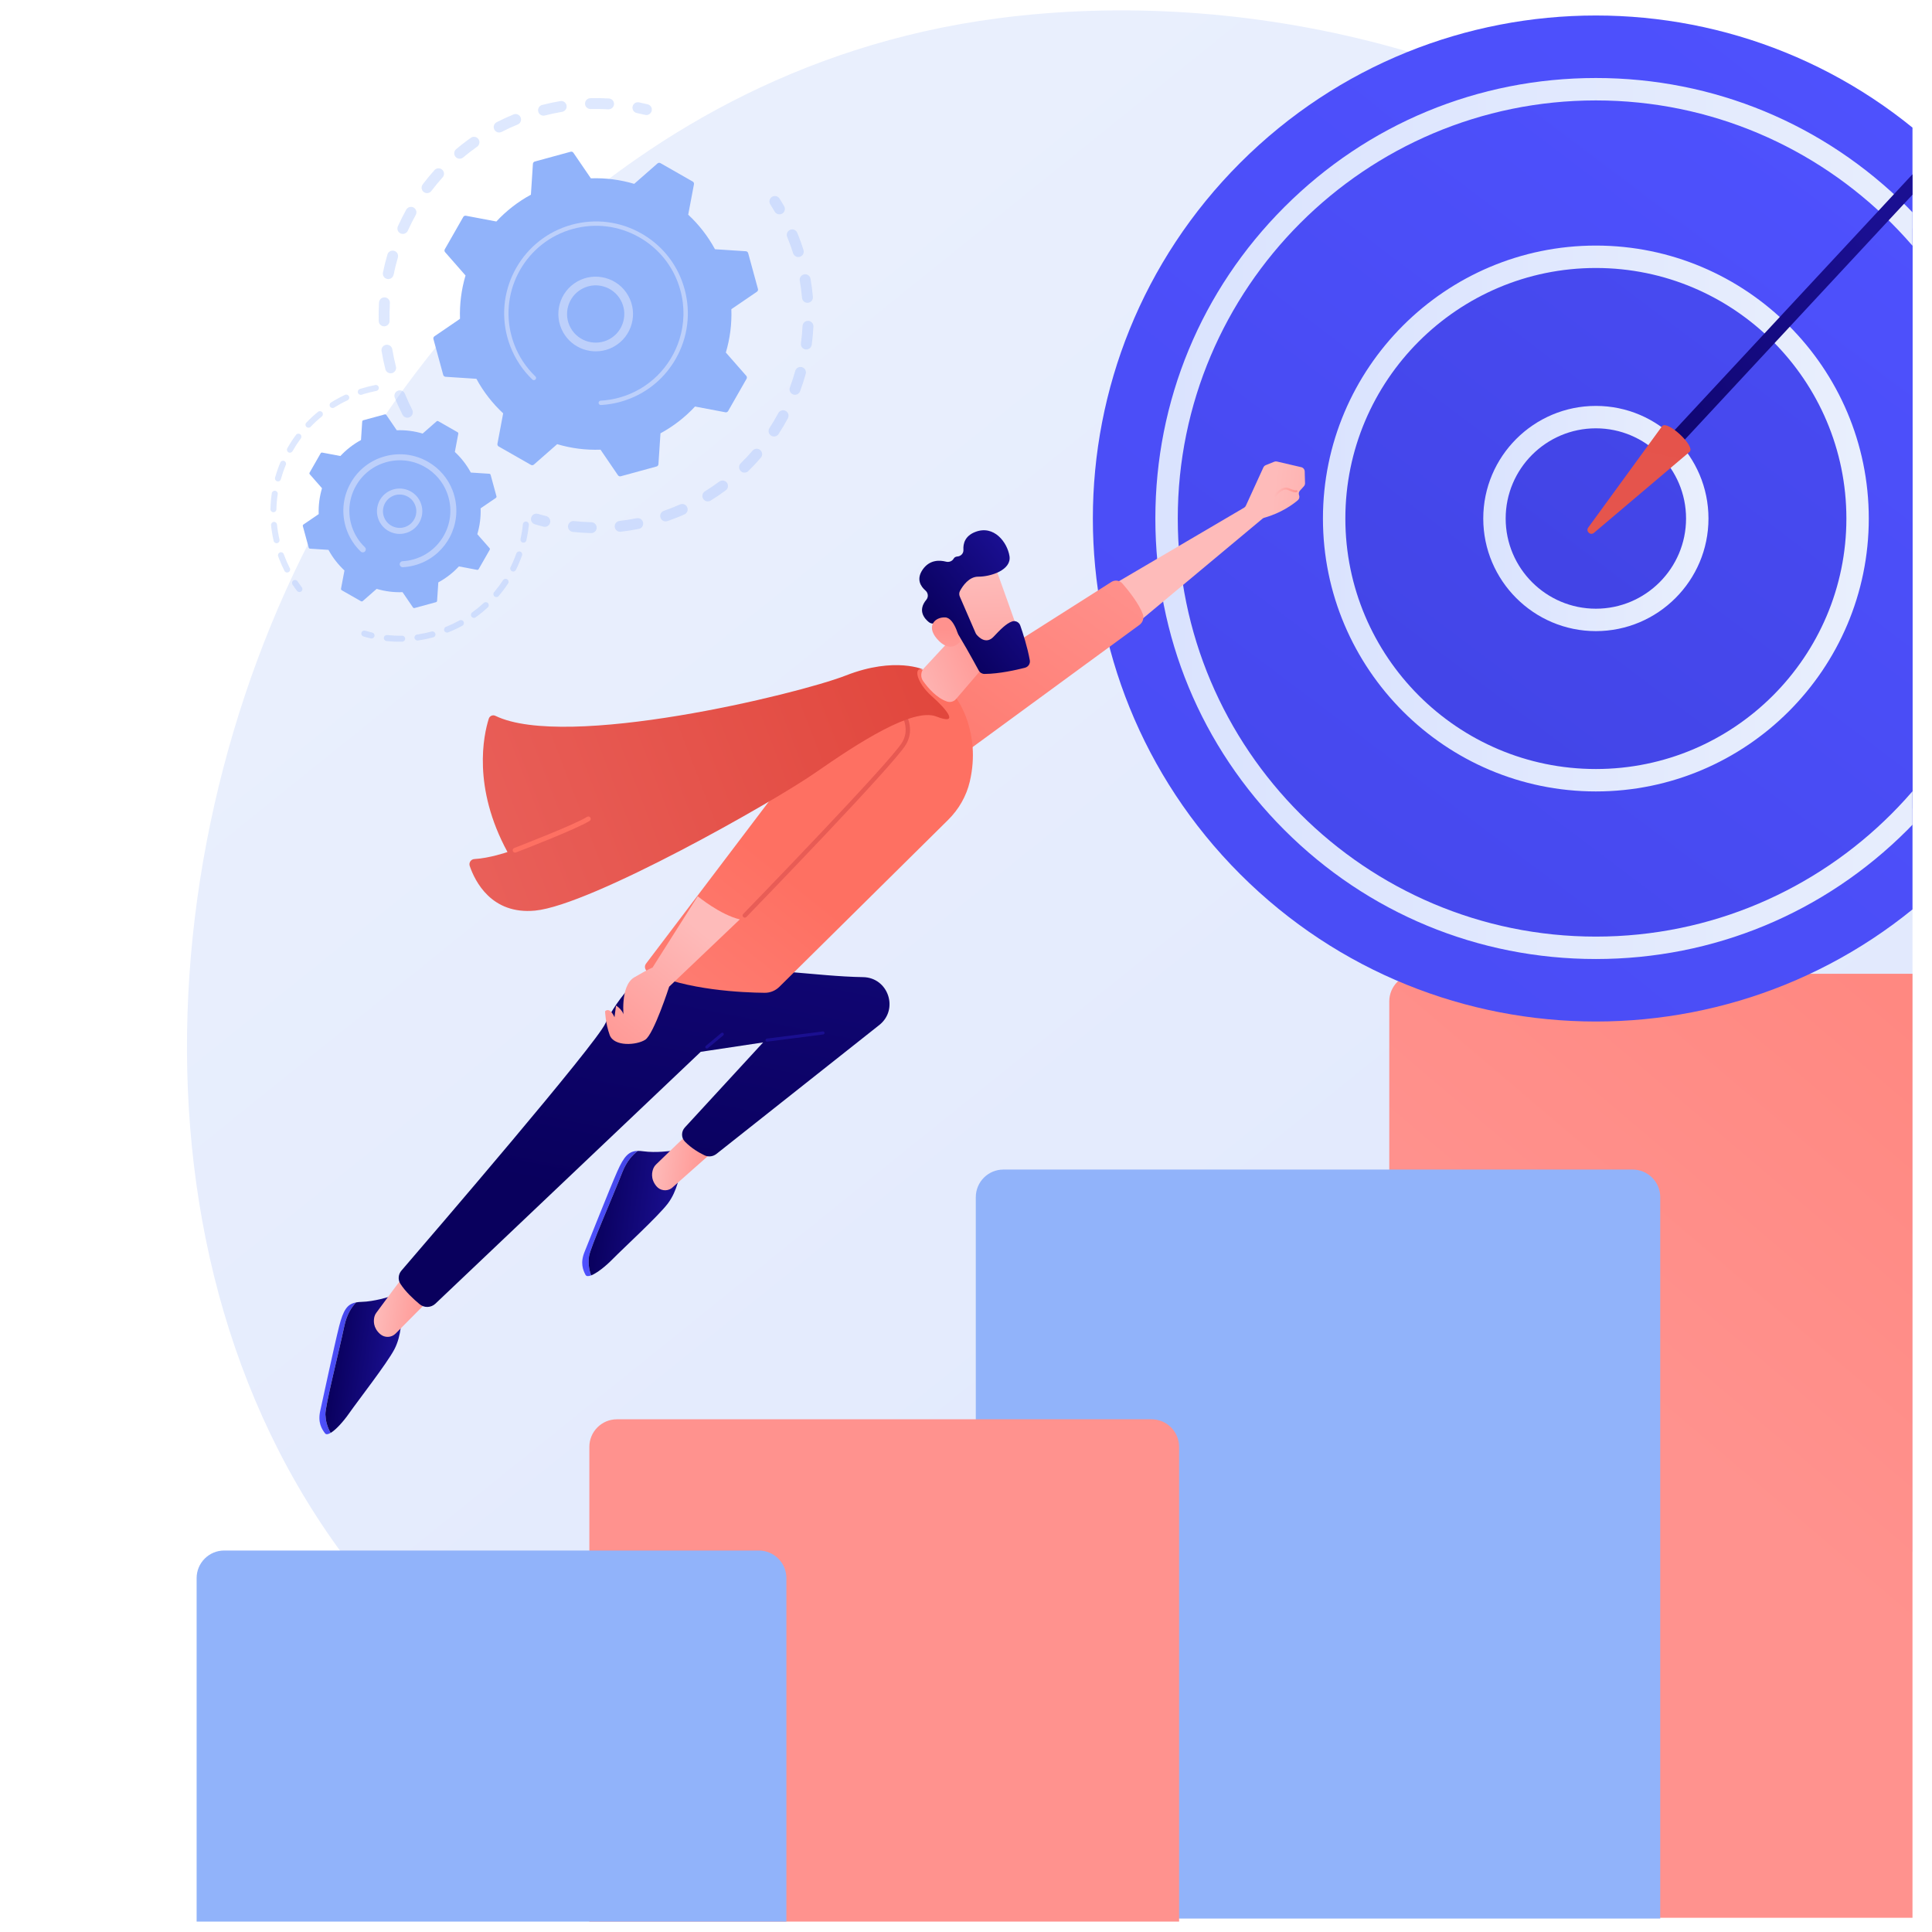 <svg width="93" height="93" viewBox="0 0 93 93" fill="none" xmlns="http://www.w3.org/2000/svg">
<g clip-path="url(#clip0_710_4210)">
<path d="M88.956 78.581C87.099 80.536 85.341 81.797 83.953 82.793C67.634 94.502 48.324 91.089 44.22 90.256C38.16 89.025 26.446 86.646 17.976 76.686C5.164 61.618 7.159 37.879 17.097 22.208C18.915 19.342 28.518 3.433 48.036 0.881C59.849 -0.663 73.617 2.451 83.588 10.805C104.519 28.341 103.029 63.765 88.956 78.581V78.581Z" fill="url(#paint0_linear_710_4210)"/>
<path d="M68.203 46.875H99.733C100.466 46.875 101.061 47.47 101.061 48.203V92.316H66.875V48.203C66.875 47.47 67.47 46.875 68.203 46.875L68.203 46.875Z" fill="url(#paint1_linear_710_4210)"/>
<g opacity="0.3">
<path d="M19.704 20.089C19.58 20.137 19.438 20.084 19.377 19.964C19.242 19.7 19.117 19.427 19.005 19.151C18.95 19.017 19.015 18.864 19.149 18.809L19.154 18.807C19.286 18.756 19.436 18.82 19.49 18.953C19.597 19.215 19.716 19.475 19.843 19.725C19.909 19.854 19.858 20.012 19.729 20.078C19.721 20.082 19.712 20.086 19.704 20.089V20.089ZM18.899 17.952C18.89 17.956 18.88 17.959 18.87 17.962C18.729 17.997 18.587 17.913 18.551 17.773C18.477 17.484 18.416 17.19 18.367 16.898C18.343 16.756 18.439 16.621 18.582 16.597C18.725 16.573 18.86 16.67 18.884 16.812C18.93 17.09 18.989 17.369 19.059 17.643C19.092 17.773 19.022 17.905 18.899 17.952ZM18.585 15.691C18.558 15.702 18.528 15.708 18.498 15.709C18.353 15.712 18.233 15.598 18.229 15.453C18.221 15.157 18.227 14.856 18.245 14.56C18.254 14.415 18.378 14.305 18.522 14.314C18.667 14.323 18.777 14.447 18.768 14.592C18.751 14.873 18.746 15.158 18.753 15.44C18.756 15.554 18.686 15.653 18.585 15.692V15.691ZM18.785 13.416C18.739 13.434 18.689 13.439 18.638 13.428C18.496 13.399 18.405 13.261 18.434 13.12C18.493 12.829 18.565 12.537 18.649 12.252C18.69 12.113 18.835 12.034 18.974 12.074C19.113 12.115 19.193 12.26 19.152 12.399C19.072 12.67 19.004 12.947 18.948 13.224C18.929 13.315 18.865 13.385 18.785 13.416ZM19.486 11.243C19.423 11.267 19.351 11.267 19.284 11.238C19.152 11.178 19.093 11.023 19.153 10.891C19.275 10.621 19.41 10.352 19.555 10.093C19.625 9.966 19.785 9.921 19.911 9.991C20.038 10.062 20.083 10.221 20.012 10.348C19.875 10.595 19.746 10.85 19.631 11.106C19.601 11.172 19.548 11.219 19.486 11.243ZM20.651 9.279C20.569 9.311 20.473 9.301 20.398 9.244C20.283 9.156 20.26 8.992 20.347 8.877C20.526 8.64 20.717 8.408 20.916 8.187C21.013 8.08 21.178 8.071 21.286 8.168C21.394 8.264 21.403 8.43 21.306 8.538C21.117 8.748 20.936 8.968 20.765 9.193C20.735 9.233 20.695 9.262 20.651 9.279ZM29.39 5.246C29.356 5.259 29.319 5.265 29.28 5.263C28.999 5.246 28.713 5.242 28.431 5.249C28.287 5.253 28.166 5.139 28.162 4.995C28.158 4.85 28.272 4.729 28.417 4.726C28.714 4.717 29.015 4.722 29.311 4.74C29.456 4.748 29.566 4.872 29.557 5.017C29.551 5.122 29.483 5.21 29.39 5.246V5.246ZM22.221 7.623C22.119 7.662 22 7.635 21.926 7.547C21.833 7.437 21.847 7.271 21.958 7.178C22.185 6.987 22.423 6.803 22.666 6.633C22.784 6.55 22.948 6.577 23.031 6.696C23.114 6.814 23.086 6.978 22.968 7.061C22.737 7.224 22.511 7.398 22.296 7.579C22.273 7.599 22.248 7.613 22.221 7.623H22.221ZM27.11 5.369C27.093 5.375 27.076 5.38 27.059 5.383C26.781 5.43 26.501 5.489 26.228 5.559C26.087 5.596 25.944 5.511 25.909 5.371C25.873 5.231 25.957 5.087 26.097 5.052C26.385 4.978 26.679 4.915 26.972 4.866C27.114 4.842 27.25 4.938 27.273 5.081C27.294 5.206 27.223 5.325 27.11 5.369V5.369ZM24.121 6.36C23.998 6.408 23.856 6.355 23.794 6.235C23.728 6.106 23.779 5.948 23.908 5.882C24.172 5.746 24.445 5.621 24.72 5.509C24.721 5.508 24.723 5.507 24.725 5.507C24.858 5.455 25.008 5.52 25.062 5.652C25.117 5.786 25.053 5.939 24.919 5.994C24.657 6.1 24.398 6.22 24.148 6.348C24.139 6.353 24.13 6.357 24.122 6.36H24.121Z" fill="#91B3FA"/>
<path d="M31.209 5.52C31.161 5.539 31.107 5.543 31.053 5.53C30.922 5.498 30.788 5.468 30.655 5.441C30.513 5.412 30.421 5.274 30.45 5.132C30.478 4.99 30.616 4.898 30.758 4.927C30.899 4.955 31.04 4.987 31.178 5.021C31.318 5.055 31.404 5.197 31.37 5.338C31.349 5.424 31.287 5.49 31.209 5.52L31.209 5.52Z" fill="#91B3FA"/>
</g>
<g opacity="0.3">
<path d="M37.614 10.301C37.496 10.346 37.358 10.301 37.293 10.188C37.225 10.071 37.154 9.954 37.08 9.839C37.002 9.717 37.038 9.555 37.16 9.477C37.283 9.399 37.445 9.435 37.523 9.557C37.599 9.678 37.675 9.801 37.746 9.924C37.819 10.05 37.776 10.21 37.651 10.283C37.639 10.29 37.626 10.296 37.614 10.301Z" fill="#91B3FA"/>
<path d="M32.469 24.959C32.356 25.002 32.242 25.044 32.128 25.084C31.991 25.131 31.841 25.059 31.794 24.922C31.747 24.785 31.82 24.635 31.956 24.589C32.221 24.497 32.482 24.394 32.734 24.283C32.866 24.224 33.021 24.284 33.079 24.417C33.138 24.549 33.078 24.704 32.946 24.762C32.79 24.831 32.629 24.898 32.468 24.959L32.469 24.959ZM30.792 25.447C30.779 25.452 30.765 25.456 30.75 25.459C30.463 25.517 30.171 25.563 29.881 25.596C29.737 25.613 29.607 25.51 29.591 25.366C29.574 25.222 29.677 25.092 29.822 25.076C30.097 25.044 30.374 25 30.647 24.946C30.789 24.917 30.927 25.009 30.955 25.151C30.981 25.278 30.91 25.402 30.793 25.447H30.792ZM34.165 24.118C34.05 24.162 33.916 24.12 33.848 24.011C33.772 23.888 33.81 23.727 33.934 23.65C34.169 23.505 34.402 23.347 34.624 23.181C34.741 23.095 34.905 23.12 34.991 23.236C35.077 23.352 35.053 23.516 34.937 23.602C34.702 23.776 34.457 23.943 34.209 24.096C34.195 24.105 34.18 24.112 34.165 24.118V24.118ZM28.553 25.644C28.522 25.656 28.488 25.663 28.453 25.662C28.161 25.655 27.866 25.636 27.576 25.604C27.432 25.589 27.328 25.459 27.343 25.316C27.359 25.172 27.488 25.067 27.632 25.083C27.908 25.113 28.188 25.131 28.466 25.138C28.61 25.141 28.725 25.261 28.722 25.406C28.719 25.515 28.65 25.608 28.554 25.644H28.553ZM35.933 22.733C35.838 22.769 35.727 22.749 35.651 22.672C35.55 22.568 35.552 22.402 35.655 22.301C35.853 22.107 36.045 21.903 36.226 21.692C36.321 21.582 36.486 21.57 36.596 21.664C36.705 21.759 36.718 21.924 36.623 22.034C36.432 22.256 36.23 22.471 36.022 22.675C35.996 22.701 35.965 22.721 35.933 22.733ZM37.354 20.994C37.278 21.023 37.19 21.017 37.117 20.969C36.995 20.89 36.961 20.728 37.039 20.606C37.19 20.373 37.333 20.131 37.464 19.887C37.532 19.759 37.691 19.711 37.819 19.779C37.947 19.848 37.995 20.006 37.927 20.134C37.789 20.392 37.639 20.646 37.48 20.891C37.449 20.94 37.404 20.974 37.354 20.993L37.354 20.994ZM38.362 18.986C38.304 19.008 38.239 19.01 38.177 18.987C38.041 18.936 37.972 18.785 38.022 18.65C38.119 18.389 38.206 18.122 38.28 17.855C38.319 17.716 38.464 17.634 38.603 17.673C38.742 17.712 38.824 17.856 38.785 17.996C38.707 18.277 38.616 18.558 38.514 18.832C38.486 18.905 38.43 18.959 38.362 18.986H38.362ZM38.908 16.806C38.868 16.821 38.824 16.827 38.779 16.821C38.635 16.802 38.535 16.669 38.555 16.526C38.592 16.251 38.618 15.971 38.632 15.694C38.639 15.549 38.763 15.438 38.907 15.445C39.052 15.453 39.163 15.576 39.156 15.72C39.141 16.012 39.114 16.306 39.074 16.596C39.061 16.695 38.995 16.772 38.908 16.805V16.806ZM38.962 14.559C38.94 14.567 38.916 14.573 38.891 14.575C38.746 14.588 38.619 14.481 38.607 14.337C38.583 14.061 38.546 13.782 38.499 13.509C38.474 13.366 38.57 13.231 38.713 13.206C38.855 13.181 38.991 13.277 39.016 13.42C39.066 13.707 39.104 14.001 39.129 14.291C39.139 14.41 39.068 14.518 38.962 14.559H38.962ZM38.522 12.356C38.517 12.358 38.512 12.36 38.507 12.361C38.369 12.405 38.221 12.328 38.178 12.19C38.116 11.996 38.048 11.8 37.974 11.61C37.948 11.541 37.92 11.473 37.892 11.405C37.838 11.271 37.902 11.118 38.035 11.063C38.17 11.005 38.322 11.072 38.377 11.206C38.407 11.277 38.435 11.349 38.463 11.422C38.54 11.622 38.612 11.827 38.677 12.032C38.719 12.165 38.65 12.306 38.522 12.356L38.522 12.356Z" fill="#91B3FA"/>
<path d="M26.32 25.342C26.271 25.361 26.217 25.366 26.162 25.352C26.025 25.317 25.885 25.28 25.748 25.239C25.609 25.198 25.529 25.052 25.57 24.914C25.611 24.775 25.757 24.695 25.896 24.736C26.026 24.775 26.159 24.811 26.29 24.843C26.43 24.878 26.515 25.021 26.48 25.161C26.458 25.247 26.397 25.312 26.32 25.342L26.32 25.342Z" fill="#91B3FA"/>
</g>
<path d="M25.557 22.378C25.602 22.404 25.659 22.398 25.699 22.364L26.82 21.381C27.487 21.579 28.191 21.672 28.907 21.646L29.747 22.877C29.776 22.92 29.83 22.94 29.88 22.926L31.605 22.455C31.656 22.441 31.692 22.397 31.695 22.345L31.793 20.858C32.423 20.517 32.982 20.079 33.456 19.569L34.921 19.846C34.972 19.855 35.024 19.831 35.05 19.786L35.937 18.233C35.963 18.188 35.957 18.131 35.923 18.091L34.94 16.97C35.138 16.303 35.231 15.599 35.205 14.883L36.436 14.043C36.479 14.013 36.499 13.96 36.485 13.909L36.014 12.184C36 12.134 35.956 12.098 35.904 12.094L34.417 11.997C34.076 11.367 33.638 10.808 33.128 10.334L33.405 8.869C33.414 8.817 33.391 8.765 33.345 8.739L31.792 7.853C31.747 7.827 31.69 7.833 31.65 7.867L30.529 8.85C29.862 8.652 29.158 8.558 28.442 8.584L27.602 7.354C27.573 7.31 27.519 7.291 27.469 7.304L25.743 7.775C25.693 7.789 25.657 7.834 25.653 7.885L25.556 9.372C24.926 9.714 24.367 10.152 23.893 10.662L22.428 10.385C22.377 10.375 22.325 10.399 22.299 10.445L21.412 11.998C21.386 12.043 21.392 12.1 21.426 12.139L22.409 13.261C22.211 13.928 22.118 14.632 22.143 15.348L20.913 16.188C20.87 16.217 20.85 16.271 20.864 16.321L21.335 18.047C21.349 18.097 21.393 18.133 21.445 18.137L22.932 18.234C23.273 18.864 23.711 19.423 24.221 19.897L23.945 21.362C23.935 21.413 23.959 21.465 24.004 21.491L25.557 22.378L25.557 22.378Z" fill="#91B3FA"/>
<path d="M29.319 16.794C28.501 17.108 27.552 16.784 27.109 15.999C26.622 15.136 26.927 14.037 27.791 13.55C28.209 13.314 28.694 13.255 29.157 13.384C29.619 13.512 30.004 13.814 30.24 14.232C30.727 15.095 30.421 16.194 29.558 16.681C29.48 16.725 29.4 16.762 29.319 16.794ZM28.182 13.828C28.119 13.852 28.057 13.881 27.997 13.915C27.335 14.289 27.1 15.131 27.474 15.793C27.847 16.454 28.69 16.689 29.352 16.316C30.013 15.942 30.248 15.099 29.874 14.438C29.693 14.117 29.398 13.886 29.044 13.787C28.756 13.707 28.456 13.722 28.182 13.828Z" fill="#BDD0FB"/>
<path d="M30.286 19.203C30.146 19.258 30.001 19.305 29.854 19.345C29.808 19.358 29.761 19.37 29.715 19.381C29.484 19.436 29.25 19.473 29.015 19.49C29.012 19.49 29.009 19.49 29.005 19.491C28.996 19.491 28.987 19.492 28.978 19.493C28.96 19.494 28.943 19.495 28.925 19.496C28.878 19.499 28.837 19.47 28.821 19.429C28.817 19.419 28.815 19.408 28.814 19.397C28.811 19.339 28.856 19.29 28.913 19.286C29.211 19.27 29.509 19.222 29.798 19.143C31.238 18.75 32.299 17.651 32.711 16.322C32.941 15.583 32.97 14.772 32.751 13.972C32.712 13.831 32.667 13.694 32.616 13.56C32.269 12.658 31.627 11.91 30.777 11.425C29.8 10.867 28.665 10.723 27.58 11.019C25.339 11.631 24.016 13.951 24.627 16.19C24.665 16.328 24.709 16.464 24.761 16.597C24.982 17.172 25.327 17.692 25.772 18.119C25.784 18.13 25.792 18.143 25.798 18.157C25.812 18.194 25.805 18.237 25.776 18.267C25.735 18.308 25.669 18.31 25.627 18.27C25.16 17.822 24.798 17.276 24.565 16.672C24.512 16.533 24.465 16.391 24.425 16.246C23.783 13.895 25.174 11.459 27.524 10.817C28.663 10.506 29.855 10.657 30.881 11.243C31.773 11.752 32.447 12.538 32.811 13.484C32.865 13.625 32.913 13.769 32.953 13.916C33.264 15.056 33.113 16.247 32.528 17.273C32.018 18.166 31.232 18.839 30.285 19.203H30.286Z" fill="#BDD0FB"/>
<g opacity="0.3">
<path d="M14.464 28.49C14.406 28.512 14.338 28.495 14.298 28.443C14.223 28.346 14.151 28.245 14.082 28.143C14.038 28.077 14.055 27.988 14.121 27.943C14.187 27.898 14.277 27.916 14.322 27.982C14.387 28.079 14.456 28.175 14.527 28.268C14.575 28.331 14.564 28.422 14.5 28.47C14.489 28.479 14.477 28.485 14.464 28.49Z" fill="#91B3FA"/>
<path d="M13.874 27.55C13.805 27.576 13.727 27.547 13.693 27.48C13.598 27.292 13.511 27.097 13.435 26.9C13.419 26.859 13.404 26.817 13.389 26.775C13.362 26.7 13.405 26.619 13.475 26.59C13.55 26.563 13.633 26.602 13.66 26.677C13.674 26.717 13.689 26.757 13.705 26.796C13.777 26.984 13.86 27.17 13.951 27.35C13.987 27.421 13.958 27.508 13.887 27.544C13.883 27.546 13.879 27.548 13.874 27.55H13.874ZM13.365 26.14C13.358 26.142 13.351 26.145 13.345 26.146C13.267 26.164 13.19 26.115 13.172 26.037C13.115 25.788 13.073 25.533 13.047 25.279C13.039 25.2 13.097 25.129 13.176 25.121C13.255 25.113 13.326 25.171 13.334 25.25C13.359 25.492 13.399 25.735 13.454 25.973C13.47 26.044 13.431 26.114 13.365 26.14H13.365ZM13.213 24.649C13.196 24.655 13.177 24.659 13.158 24.658C13.078 24.657 13.015 24.59 13.017 24.511C13.023 24.256 13.045 23.998 13.082 23.745C13.094 23.666 13.167 23.611 13.246 23.623C13.325 23.635 13.379 23.708 13.368 23.787C13.332 24.028 13.311 24.274 13.306 24.517C13.304 24.578 13.266 24.628 13.213 24.649ZM13.432 23.166C13.404 23.177 13.373 23.179 13.342 23.17C13.265 23.149 13.22 23.069 13.241 22.992C13.31 22.746 13.394 22.502 13.492 22.266C13.523 22.192 13.607 22.158 13.681 22.188C13.754 22.219 13.789 22.303 13.759 22.377C13.665 22.601 13.585 22.834 13.519 23.07C13.507 23.116 13.473 23.15 13.432 23.166H13.432ZM14.007 21.782C13.968 21.797 13.923 21.795 13.884 21.773C13.815 21.733 13.79 21.645 13.83 21.576C13.956 21.354 14.097 21.137 14.249 20.932C14.297 20.868 14.387 20.855 14.451 20.902C14.516 20.95 14.529 21.04 14.481 21.104C14.336 21.3 14.202 21.506 14.081 21.718C14.064 21.749 14.037 21.77 14.008 21.782H14.007ZM14.901 20.579C14.85 20.599 14.791 20.589 14.749 20.549C14.692 20.494 14.689 20.403 14.744 20.345C14.921 20.16 15.11 19.985 15.308 19.823C15.37 19.773 15.461 19.782 15.511 19.844C15.561 19.906 15.552 19.997 15.491 20.047C15.302 20.201 15.121 20.368 14.953 20.544C14.938 20.561 14.92 20.572 14.901 20.579V20.579ZM16.061 19.632C15.997 19.656 15.924 19.633 15.887 19.574C15.844 19.507 15.865 19.417 15.932 19.375C16.148 19.24 16.375 19.116 16.607 19.007C16.68 18.975 16.765 19.005 16.799 19.077C16.833 19.149 16.802 19.235 16.729 19.269C16.508 19.372 16.291 19.49 16.085 19.619C16.077 19.624 16.069 19.629 16.061 19.632ZM18.145 18.809C18.137 18.812 18.129 18.815 18.121 18.816C17.914 18.857 17.706 18.909 17.502 18.971C17.471 18.981 17.441 18.99 17.411 19C17.335 19.025 17.254 18.984 17.229 18.908C17.204 18.832 17.245 18.748 17.321 18.726C17.354 18.715 17.385 18.705 17.418 18.695C17.631 18.63 17.849 18.575 18.066 18.533C18.144 18.518 18.22 18.569 18.235 18.647C18.248 18.717 18.209 18.785 18.145 18.809H18.145Z" fill="#91B3FA"/>
</g>
<g opacity="0.3">
<path d="M21.571 30.442C21.498 30.47 21.415 30.434 21.385 30.361C21.356 30.287 21.392 30.203 21.466 30.173C21.689 30.084 21.908 29.98 22.118 29.865C22.187 29.828 22.275 29.853 22.314 29.923C22.352 29.993 22.327 30.08 22.257 30.119C22.037 30.239 21.807 30.348 21.573 30.441L21.571 30.442V30.442ZM20.87 30.674C20.865 30.676 20.86 30.678 20.856 30.679C20.613 30.744 20.364 30.795 20.115 30.83C20.036 30.841 19.963 30.786 19.952 30.707C19.941 30.628 19.996 30.555 20.075 30.544C20.312 30.51 20.55 30.462 20.781 30.4C20.858 30.38 20.937 30.426 20.958 30.503C20.977 30.575 20.939 30.648 20.871 30.674H20.87ZM22.863 29.733C22.804 29.756 22.734 29.737 22.695 29.682C22.648 29.618 22.663 29.528 22.727 29.481C22.922 29.34 23.11 29.187 23.286 29.025C23.345 28.971 23.436 28.974 23.49 29.033C23.544 29.091 23.54 29.183 23.482 29.237C23.297 29.407 23.1 29.568 22.896 29.715C22.886 29.723 22.875 29.729 22.864 29.733L22.863 29.733ZM19.41 30.88C19.394 30.886 19.378 30.889 19.361 30.889C19.109 30.894 18.855 30.883 18.605 30.856C18.526 30.848 18.468 30.777 18.476 30.698C18.485 30.619 18.556 30.561 18.635 30.569C18.873 30.594 19.116 30.605 19.356 30.6C19.436 30.599 19.501 30.663 19.503 30.742C19.503 30.805 19.465 30.858 19.41 30.879L19.41 30.88ZM23.946 28.732C23.898 28.751 23.842 28.743 23.8 28.707C23.74 28.656 23.732 28.565 23.784 28.504C23.939 28.321 24.084 28.128 24.216 27.927C24.26 27.86 24.349 27.842 24.416 27.886C24.483 27.93 24.501 28.02 24.457 28.086C24.319 28.296 24.167 28.5 24.004 28.691C23.988 28.71 23.968 28.724 23.946 28.733V28.732ZM24.757 27.501C24.72 27.515 24.678 27.515 24.64 27.496C24.569 27.461 24.54 27.374 24.575 27.302C24.682 27.088 24.777 26.864 24.857 26.639C24.884 26.564 24.967 26.524 25.042 26.551C25.117 26.578 25.156 26.66 25.129 26.735C25.046 26.972 24.946 27.206 24.834 27.431C24.817 27.465 24.789 27.489 24.757 27.502V27.501ZM25.249 26.111C25.224 26.121 25.195 26.124 25.166 26.118C25.088 26.1 25.039 26.023 25.057 25.945C25.109 25.711 25.148 25.471 25.171 25.233C25.179 25.154 25.25 25.096 25.329 25.104C25.408 25.112 25.466 25.182 25.458 25.262C25.433 25.511 25.393 25.762 25.339 26.008C25.328 26.057 25.293 26.095 25.25 26.111H25.249Z" fill="#91B3FA"/>
<path d="M17.936 30.725C17.91 30.735 17.881 30.738 17.852 30.731C17.732 30.703 17.611 30.672 17.495 30.637C17.419 30.615 17.375 30.535 17.398 30.458C17.42 30.382 17.5 30.338 17.577 30.36C17.688 30.393 17.803 30.423 17.917 30.45C17.995 30.468 18.044 30.545 18.026 30.623C18.014 30.671 17.98 30.708 17.936 30.725Z" fill="#91B3FA"/>
</g>
<path d="M17.378 28.941C17.405 28.957 17.439 28.953 17.462 28.933L18.131 28.346C18.529 28.465 18.949 28.52 19.377 28.505L19.878 29.239C19.895 29.265 19.928 29.276 19.957 29.268L20.987 28.987C21.017 28.979 21.038 28.953 21.04 28.921L21.099 28.034C21.474 27.83 21.808 27.569 22.091 27.265L22.965 27.43C22.996 27.436 23.027 27.421 23.042 27.394L23.571 26.468C23.587 26.441 23.584 26.407 23.563 26.383L22.976 25.714C23.095 25.316 23.15 24.896 23.135 24.469L23.869 23.968C23.895 23.95 23.907 23.918 23.898 23.888L23.617 22.859C23.609 22.829 23.583 22.807 23.551 22.805L22.664 22.747C22.46 22.371 22.199 22.038 21.895 21.755L22.06 20.881C22.066 20.85 22.052 20.819 22.024 20.804L21.098 20.275C21.071 20.259 21.037 20.262 21.014 20.283L20.345 20.87C19.946 20.751 19.526 20.696 19.099 20.711L18.598 19.977C18.58 19.951 18.548 19.939 18.518 19.948L17.489 20.229C17.459 20.237 17.437 20.263 17.435 20.295L17.377 21.182C17.001 21.386 16.668 21.647 16.385 21.951L15.511 21.786C15.48 21.78 15.45 21.794 15.434 21.822L14.905 22.748C14.889 22.775 14.893 22.809 14.913 22.832L15.5 23.502C15.382 23.9 15.326 24.32 15.341 24.747L14.607 25.248C14.581 25.266 14.57 25.298 14.578 25.328L14.859 26.357C14.867 26.387 14.893 26.409 14.925 26.411L15.812 26.469C16.016 26.845 16.277 27.178 16.581 27.461L16.416 28.335C16.41 28.366 16.425 28.397 16.452 28.413L17.378 28.942L17.378 28.941Z" fill="#91B3FA"/>
<path d="M19.628 25.628C19.41 25.712 19.173 25.724 18.945 25.66C18.664 25.582 18.43 25.399 18.286 25.145C17.99 24.62 18.176 23.953 18.7 23.657C19.226 23.362 19.892 23.547 20.188 24.072C20.331 24.326 20.367 24.62 20.289 24.901C20.211 25.182 20.028 25.416 19.774 25.559C19.727 25.586 19.677 25.609 19.628 25.628L19.628 25.628ZM18.949 23.858C18.913 23.872 18.877 23.889 18.842 23.909C18.457 24.126 18.32 24.617 18.538 25.003C18.643 25.189 18.815 25.324 19.022 25.381C19.228 25.439 19.445 25.412 19.632 25.307C19.819 25.202 19.953 25.03 20.011 24.823C20.068 24.617 20.042 24.4 19.936 24.213C19.738 23.862 19.314 23.717 18.949 23.858L18.949 23.858Z" fill="#BDD0FB"/>
<path d="M20.227 27.124C20.142 27.157 20.054 27.186 19.964 27.21C19.785 27.259 19.601 27.29 19.417 27.302C19.409 27.302 19.401 27.303 19.392 27.303C19.328 27.307 19.272 27.268 19.25 27.211C19.244 27.197 19.241 27.183 19.24 27.167C19.236 27.087 19.297 27.02 19.377 27.015C19.549 27.006 19.721 26.978 19.887 26.932C19.897 26.93 19.906 26.927 19.915 26.924C20.309 26.813 20.66 26.607 20.945 26.328C21.1 26.177 21.235 26.003 21.347 25.812C21.348 25.81 21.349 25.809 21.35 25.807C21.352 25.802 21.355 25.797 21.358 25.793C21.68 25.229 21.763 24.573 21.592 23.947C21.57 23.866 21.544 23.787 21.514 23.709C21.314 23.189 20.943 22.757 20.452 22.477C19.889 22.155 19.233 22.072 18.607 22.243C17.981 22.414 17.459 22.818 17.137 23.382C16.815 23.946 16.732 24.602 16.903 25.228C16.924 25.308 16.95 25.386 16.98 25.462C17.108 25.795 17.307 26.095 17.564 26.341C17.58 26.356 17.591 26.374 17.599 26.393C17.618 26.444 17.608 26.503 17.568 26.545C17.513 26.602 17.422 26.605 17.364 26.549C17.077 26.274 16.854 25.938 16.711 25.566C16.677 25.48 16.649 25.393 16.625 25.304C16.433 24.603 16.526 23.87 16.886 23.239C17.247 22.608 17.83 22.155 18.532 21.964C19.232 21.773 19.965 21.866 20.596 22.226C21.145 22.539 21.56 23.023 21.784 23.605C21.817 23.691 21.846 23.78 21.871 23.871C22.241 25.227 21.512 26.63 20.227 27.124H20.227Z" fill="#BDD0FB"/>
<path d="M48.3 56.299H78.59C79.323 56.299 79.918 56.894 79.918 57.627V92.353H46.972V57.627C46.972 56.894 47.567 56.299 48.3 56.299H48.3Z" fill="#91B3FA"/>
<path d="M29.697 68.32H55.43C56.163 68.32 56.758 68.915 56.758 69.648V92.5H28.369V69.648C28.369 68.915 28.964 68.32 29.697 68.32Z" fill="url(#paint2_linear_710_4210)"/>
<path d="M10.793 74.637H36.526C37.259 74.637 37.854 75.232 37.854 75.965V92.5H9.465V75.965C9.465 75.232 10.06 74.637 10.793 74.637Z" fill="#91B3FA"/>
<path d="M93.941 42.081C103.397 32.625 103.397 17.294 93.941 7.838C84.485 -1.618 69.154 -1.618 59.698 7.838C50.243 17.294 50.243 32.625 59.698 42.081C69.154 51.536 84.485 51.536 93.941 42.081Z" fill="url(#paint3_linear_710_4210)"/>
<path d="M76.82 45.624C88.233 45.624 97.485 36.372 97.485 24.959C97.485 13.546 88.233 4.294 76.82 4.294C65.406 4.294 56.154 13.546 56.154 24.959C56.154 36.372 65.406 45.624 76.82 45.624Z" fill="url(#paint4_linear_710_4210)"/>
<path d="M76.82 46.164C71.156 46.164 65.831 43.958 61.826 39.953C57.821 35.948 55.615 30.623 55.615 24.959C55.615 19.296 57.821 13.971 61.826 9.966C65.831 5.961 71.156 3.755 76.82 3.755C82.484 3.755 87.808 5.961 91.813 9.966C95.818 13.971 98.024 19.296 98.024 24.959C98.024 30.623 95.818 35.948 91.813 39.953C87.808 43.958 82.484 46.164 76.82 46.164ZM76.82 4.834C65.722 4.834 56.694 13.862 56.694 24.959C56.694 36.057 65.722 45.085 76.82 45.085C87.917 45.085 96.945 36.057 96.945 24.959C96.945 13.862 87.917 4.834 76.82 4.834Z" fill="url(#paint5_linear_710_4210)"/>
<path d="M85.728 33.868C90.648 28.948 90.648 20.971 85.728 16.051C80.808 11.131 72.831 11.131 67.911 16.051C62.991 20.971 62.991 28.948 67.911 33.868C72.831 38.788 80.808 38.788 85.728 33.868Z" fill="url(#paint6_linear_710_4210)"/>
<path d="M76.82 38.097C69.575 38.097 63.682 32.203 63.682 24.959C63.682 17.715 69.575 11.821 76.82 11.821C84.064 11.821 89.957 17.715 89.957 24.959C89.957 32.203 84.064 38.097 76.82 38.097ZM76.82 12.9C70.17 12.9 64.761 18.31 64.761 24.959C64.761 31.608 70.17 37.018 76.82 37.018C83.469 37.018 88.879 31.608 88.879 24.959C88.879 18.31 83.469 12.9 76.82 12.9Z" fill="url(#paint7_linear_710_4210)"/>
<path d="M80.271 28.411C82.177 26.504 82.177 23.414 80.271 21.508C78.365 19.602 75.275 19.602 73.368 21.508C71.462 23.414 71.462 26.504 73.368 28.411C75.275 30.317 78.365 30.317 80.271 28.411Z" fill="url(#paint8_linear_710_4210)"/>
<path d="M76.82 30.38C73.831 30.38 71.399 27.948 71.399 24.959C71.399 21.97 73.831 19.539 76.82 19.539C79.809 19.539 82.24 21.971 82.24 24.959C82.24 27.948 79.809 30.38 76.82 30.38ZM76.82 20.618C74.426 20.618 72.478 22.566 72.478 24.959C72.478 27.353 74.426 29.301 76.82 29.301C79.214 29.301 81.161 27.353 81.161 24.959C81.161 22.565 79.214 20.618 76.82 20.618Z" fill="url(#paint9_linear_710_4210)"/>
<path d="M79.723 21.66L80.214 22.116L97.485 3.536L96.994 3.08L79.723 21.66Z" fill="url(#paint10_linear_710_4210)"/>
<path d="M80.012 20.509C80.273 20.228 81.601 21.461 81.339 21.743L76.727 25.65C76.556 25.794 76.321 25.575 76.453 25.394L80.012 20.509Z" fill="url(#paint11_linear_710_4210)"/>
<path d="M96.978 3.094L96.65 0.691L93.461 4.123C92.416 5.247 91.93 6.781 92.138 8.302L96.978 3.094Z" fill="#91B3FA"/>
<path d="M16.576 63.824C16.688 63.287 16.916 62.929 17.139 62.694C16.718 62.772 16.526 63.052 16.325 63.843C16.087 64.783 15.545 67.341 15.416 67.907C15.288 68.472 15.486 68.783 15.644 68.994C15.695 69.063 15.794 69.047 15.916 68.975C15.727 68.654 15.676 68.347 15.663 68.097C15.642 67.703 16.315 65.075 16.576 63.824Z" fill="url(#paint12_linear_710_4210)"/>
<path d="M19.317 63.424L18.735 62.421C18.735 62.421 18.019 62.653 17.404 62.668C17.306 62.67 17.219 62.679 17.14 62.694C16.916 62.929 16.689 63.287 16.577 63.824C16.315 65.075 15.643 67.703 15.664 68.097C15.677 68.347 15.728 68.654 15.917 68.975C16.166 68.827 16.52 68.441 16.803 68.036C17.224 67.433 18.619 65.644 18.982 64.956C19.345 64.267 19.317 63.424 19.317 63.424Z" fill="url(#paint13_linear_710_4210)"/>
<path d="M29.959 56.422C30.159 55.911 30.442 55.595 30.701 55.401C30.273 55.408 30.037 55.653 29.709 56.399C29.319 57.287 28.36 59.721 28.14 60.257C27.92 60.793 28.064 61.133 28.184 61.366C28.224 61.443 28.323 61.444 28.456 61.393C28.323 61.046 28.323 60.734 28.352 60.485C28.396 60.093 29.494 57.613 29.959 56.422Z" fill="url(#paint14_linear_710_4210)"/>
<path d="M32.728 56.481L32.321 55.396C32.321 55.396 31.576 55.506 30.967 55.419C30.87 55.406 30.783 55.399 30.702 55.401C30.442 55.596 30.159 55.911 29.959 56.422C29.495 57.612 28.397 60.093 28.352 60.485C28.324 60.734 28.323 61.046 28.456 61.393C28.727 61.289 29.14 60.967 29.486 60.614C30.001 60.089 31.673 58.556 32.145 57.937C32.616 57.318 32.729 56.481 32.729 56.481H32.728Z" fill="url(#paint15_linear_710_4210)"/>
<path d="M53.752 28.042L59.886 24.439C59.924 24.417 59.954 24.384 59.972 24.343L60.814 22.502C60.837 22.452 60.877 22.413 60.928 22.392L61.338 22.226C61.379 22.21 61.424 22.206 61.467 22.216L62.639 22.489C62.733 22.511 62.801 22.594 62.804 22.691L62.82 23.258C62.822 23.313 62.802 23.367 62.765 23.408L62.575 23.617C62.521 23.677 62.505 23.762 62.534 23.838C62.567 23.922 62.544 24.018 62.475 24.077C62.25 24.27 61.691 24.689 60.854 24.923C60.826 24.931 60.799 24.945 60.776 24.964L55.058 29.735C54.966 29.812 54.828 29.798 54.754 29.703L53.693 28.359C53.612 28.257 53.64 28.108 53.752 28.042L53.752 28.042Z" fill="url(#paint16_linear_710_4210)"/>
<path d="M44.71 33.596L53.499 28.013C53.671 27.903 53.899 27.936 54.032 28.091C54.327 28.431 54.812 29.039 55.008 29.551C55.081 29.742 55.016 29.958 54.851 30.079L45.629 36.833L44.71 33.596Z" fill="url(#paint17_linear_710_4210)"/>
<path d="M19.609 61.21C19.465 61.355 18.353 62.867 18.112 63.196C18.071 63.251 18.041 63.312 18.024 63.378C17.978 63.559 17.95 63.913 18.302 64.22C18.518 64.408 18.843 64.395 19.044 64.193L20.957 62.263L19.609 61.211L19.609 61.21Z" fill="url(#paint18_linear_710_4210)"/>
<path d="M33.383 54.346C33.216 54.465 31.869 55.773 31.577 56.057C31.528 56.104 31.488 56.16 31.46 56.222C31.385 56.393 31.299 56.737 31.596 57.098C31.777 57.319 32.1 57.361 32.332 57.194L34.352 55.404L33.383 54.346V54.346Z" fill="url(#paint19_linear_710_4210)"/>
<path d="M36.597 46.946C36.657 46.493 39.234 46.998 41.546 47.036C42.76 47.056 43.278 48.588 42.326 49.341L34.488 55.545C34.324 55.675 34.1 55.703 33.911 55.612C33.652 55.488 33.281 55.274 32.969 54.953C32.786 54.766 32.789 54.466 32.966 54.273L36.734 50.179L33.731 50.631L20.96 62.754C20.749 62.954 20.422 62.965 20.198 62.779C19.902 62.534 19.512 62.172 19.272 61.796C19.146 61.598 19.171 61.34 19.324 61.162C20.78 59.472 28.693 50.264 29.143 49.259C29.64 48.151 31.182 46.206 32.372 46.287C33.563 46.368 36.598 46.946 36.598 46.946L36.597 46.946Z" fill="url(#paint20_linear_710_4210)"/>
<path d="M36.914 50.142C36.881 50.138 36.855 50.112 36.85 50.078C36.845 50.037 36.874 50 36.914 49.995L39.607 49.65C39.648 49.645 39.685 49.673 39.69 49.714C39.695 49.754 39.667 49.791 39.626 49.796L36.933 50.142C36.926 50.143 36.92 50.143 36.914 50.142Z" fill="url(#paint21_linear_710_4210)"/>
<path d="M34.015 50.475C33.997 50.473 33.98 50.464 33.967 50.449C33.941 50.417 33.945 50.371 33.977 50.345L34.72 49.727C34.751 49.7 34.798 49.704 34.824 49.736C34.85 49.767 34.846 49.814 34.815 49.84L34.072 50.459C34.055 50.472 34.034 50.478 34.014 50.475H34.015Z" fill="url(#paint22_linear_710_4210)"/>
<path d="M46.052 33.641C46.052 33.641 47.241 35.227 46.684 37.617C46.52 38.321 46.152 38.96 45.638 39.468L37.514 47.504C37.326 47.689 37.073 47.793 36.809 47.79C35.772 47.78 33.025 47.666 31.189 46.775C31.042 46.704 31 46.516 31.098 46.386L38.876 36.121L43.285 32.18C43.285 32.18 45.189 31.795 46.052 33.641H46.052Z" fill="url(#paint23_linear_710_4210)"/>
<path d="M35.852 44.172C35.826 44.172 35.799 44.162 35.779 44.142C35.737 44.102 35.736 44.035 35.777 43.994C35.848 43.921 42.896 36.655 43.433 35.725C43.936 34.851 43.113 34.005 43.105 33.997C43.064 33.955 43.064 33.889 43.105 33.848C43.147 33.807 43.213 33.808 43.254 33.849C43.264 33.858 44.198 34.819 43.615 35.83C43.066 36.783 36.219 43.84 35.928 44.141C35.907 44.162 35.88 44.172 35.853 44.172L35.852 44.172Z" fill="url(#paint24_linear_710_4210)"/>
<path d="M33.585 43.142C33.585 43.142 34.658 44.03 35.613 44.257L32.212 47.494C32.212 47.494 31.474 49.783 31.059 50.05C30.644 50.318 29.556 50.39 29.349 49.824C29.143 49.258 29.126 48.68 29.126 48.68C29.126 48.68 29.334 48.431 29.58 48.967L29.654 48.404C29.654 48.404 30.082 48.664 30.028 49.027C30.028 49.027 29.826 47.46 30.531 47.047C31.235 46.634 31.41 46.576 31.41 46.576L33.585 43.142L33.585 43.142Z" fill="url(#paint25_linear_710_4210)"/>
<path d="M22.834 41.352C22.668 41.361 22.558 41.528 22.611 41.685C22.858 42.408 23.651 44.036 25.756 43.834C28.451 43.576 37.227 38.602 39.251 37.193C41.275 35.785 43.938 34.049 45.071 34.49C46.203 34.931 45.587 34.16 44.848 33.508C44.109 32.857 43.914 32.018 44.498 32.247C44.498 32.247 43.105 31.582 40.72 32.514C38.389 33.423 27.24 36.112 23.845 34.457C23.72 34.396 23.57 34.462 23.528 34.596C23.279 35.386 22.73 37.89 24.429 41.014C24.429 41.014 23.566 41.312 22.834 41.352V41.352Z" fill="url(#paint26_linear_710_4210)"/>
<path d="M24.794 41.042C24.747 41.042 24.704 41.014 24.686 40.968C24.664 40.909 24.693 40.843 24.752 40.82C24.781 40.809 27.634 39.712 28.26 39.32C28.313 39.286 28.384 39.302 28.418 39.356C28.452 39.41 28.436 39.481 28.382 39.515C27.738 39.919 24.953 40.989 24.835 41.035C24.821 41.04 24.807 41.042 24.794 41.042H24.794Z" fill="url(#paint27_linear_710_4210)"/>
<path d="M46.939 29.51L44.477 32.164C44.317 32.337 44.302 32.597 44.439 32.788C44.678 33.124 45.094 33.606 45.589 33.77C45.743 33.82 45.912 33.775 46.018 33.652L47.345 32.105C47.345 32.105 47.908 29.474 46.939 29.51H46.939Z" fill="url(#paint28_linear_710_4210)"/>
<path d="M47.848 27.14C47.885 27.186 49.163 30.806 49.163 30.806L47.08 31.492L45.358 28.241C45.358 28.241 47.234 26.387 47.848 27.14Z" fill="url(#paint29_linear_710_4210)"/>
<path d="M46.201 28.715L46.962 30.472C46.974 30.499 46.988 30.523 47.007 30.546C47.108 30.669 47.465 31.037 47.829 30.649C48.139 30.318 48.429 30.019 48.711 29.917C48.875 29.857 49.056 29.946 49.113 30.111C49.232 30.451 49.458 31.143 49.572 31.785C49.6 31.946 49.499 32.102 49.34 32.142C48.923 32.25 48.101 32.437 47.393 32.441C47.276 32.442 47.17 32.379 47.114 32.277C46.869 31.827 46.178 30.57 45.928 30.246C45.696 29.944 45.189 29.979 44.958 30.014C44.87 30.027 44.782 30.003 44.713 29.948C44.505 29.782 44.156 29.392 44.592 28.867C44.701 28.736 44.68 28.541 44.552 28.429C44.322 28.23 44.09 27.883 44.417 27.414C44.748 26.939 45.225 26.956 45.54 27.037C45.679 27.073 45.833 27.018 45.905 26.893C45.937 26.837 45.992 26.794 46.083 26.788C46.256 26.776 46.387 26.637 46.376 26.464C46.357 26.168 46.45 25.799 46.944 25.607C47.85 25.254 48.49 26.109 48.594 26.772C48.697 27.436 47.693 27.763 47.089 27.759C46.645 27.757 46.343 28.202 46.214 28.438C46.166 28.524 46.162 28.626 46.201 28.715L46.201 28.715Z" fill="url(#paint30_linear_710_4210)"/>
<path d="M46.216 30.892C46.216 30.892 45.986 29.743 45.5 29.72C45.014 29.697 44.572 30.126 45.096 30.743C45.749 31.511 46.216 30.892 46.216 30.892V30.892Z" fill="url(#paint31_linear_710_4210)"/>
<path d="M61.373 23.908C61.365 23.907 61.357 23.904 61.35 23.899C61.328 23.883 61.324 23.852 61.34 23.83C61.354 23.81 61.701 23.346 62.039 23.5C62.304 23.622 62.386 23.6 62.386 23.6C62.411 23.588 62.438 23.599 62.451 23.623C62.463 23.648 62.451 23.678 62.426 23.69C62.402 23.702 62.301 23.729 61.998 23.59C61.733 23.468 61.422 23.884 61.419 23.888C61.408 23.903 61.391 23.91 61.373 23.908H61.373Z" fill="url(#paint32_linear_710_4210)"/>
</g>
<defs>
<linearGradient id="paint0_linear_710_4210" x1="111.198" y1="118.179" x2="30.348" y2="17.769" gradientUnits="userSpaceOnUse">
<stop stop-color="#DAE3FE"/>
<stop offset="1" stop-color="#E9EFFD"/>
</linearGradient>
<linearGradient id="paint1_linear_710_4210" x1="82.796" y1="71.394" x2="134.092" y2="11.066" gradientUnits="userSpaceOnUse">
<stop stop-color="#FF928E"/>
<stop offset="1" stop-color="#FE7062"/>
</linearGradient>
<linearGradient id="paint2_linear_710_4210" x1="64.927" y1="54.529" x2="116.896" y2="-6.591" gradientUnits="userSpaceOnUse">
<stop stop-color="#FF928E"/>
<stop offset="1" stop-color="#FE7062"/>
</linearGradient>
<linearGradient id="paint3_linear_710_4210" x1="101.847" y1="-6.171" x2="-22.829" y2="148.908" gradientUnits="userSpaceOnUse">
<stop stop-color="#4F52FF"/>
<stop offset="1" stop-color="#4042E2"/>
</linearGradient>
<linearGradient id="paint4_linear_710_4210" x1="92.412" y1="4.258" x2="45.882" y2="66.034" gradientUnits="userSpaceOnUse">
<stop stop-color="#4F52FF"/>
<stop offset="1" stop-color="#4042E2"/>
</linearGradient>
<linearGradient id="paint5_linear_710_4210" x1="55.615" y1="24.959" x2="98.024" y2="24.959" gradientUnits="userSpaceOnUse">
<stop stop-color="#DAE3FE"/>
<stop offset="1" stop-color="#E9EFFD"/>
</linearGradient>
<linearGradient id="paint6_linear_710_4210" x1="107.362" y1="-15.591" x2="60.833" y2="46.185" gradientUnits="userSpaceOnUse">
<stop stop-color="#4F52FF"/>
<stop offset="1" stop-color="#4042E2"/>
</linearGradient>
<linearGradient id="paint7_linear_710_4210" x1="63.682" y1="24.959" x2="89.957" y2="24.959" gradientUnits="userSpaceOnUse">
<stop stop-color="#DAE3FE"/>
<stop offset="1" stop-color="#E9EFFD"/>
</linearGradient>
<linearGradient id="paint8_linear_710_4210" x1="115.127" y1="-25.9" x2="68.598" y2="35.876" gradientUnits="userSpaceOnUse">
<stop stop-color="#4F52FF"/>
<stop offset="1" stop-color="#4042E2"/>
</linearGradient>
<linearGradient id="paint9_linear_710_4210" x1="71.399" y1="24.959" x2="82.24" y2="24.959" gradientUnits="userSpaceOnUse">
<stop stop-color="#DAE3FE"/>
<stop offset="1" stop-color="#E9EFFD"/>
</linearGradient>
<linearGradient id="paint10_linear_710_4210" x1="71.389" y1="23.897" x2="90.137" y2="11.6" gradientUnits="userSpaceOnUse">
<stop stop-color="#09005D"/>
<stop offset="1" stop-color="#1A0F91"/>
</linearGradient>
<linearGradient id="paint11_linear_710_4210" x1="87.5" y1="-16.663" x2="71.071" y2="60.151" gradientUnits="userSpaceOnUse">
<stop stop-color="#E1473D"/>
<stop offset="1" stop-color="#E9605A"/>
</linearGradient>
<linearGradient id="paint12_linear_710_4210" x1="15.689" y1="65.764" x2="16.712" y2="65.899" gradientUnits="userSpaceOnUse">
<stop stop-color="#4F52FF"/>
<stop offset="1" stop-color="#4042E2"/>
</linearGradient>
<linearGradient id="paint13_linear_710_4210" x1="15.991" y1="65.518" x2="19.019" y2="65.919" gradientUnits="userSpaceOnUse">
<stop stop-color="#09005D"/>
<stop offset="1" stop-color="#1A0F91"/>
</linearGradient>
<linearGradient id="paint14_linear_710_4210" x1="28.346" y1="58.26" x2="30.286" y2="58.517" gradientUnits="userSpaceOnUse">
<stop stop-color="#4F52FF"/>
<stop offset="1" stop-color="#4042E2"/>
</linearGradient>
<linearGradient id="paint15_linear_710_4210" x1="28.656" y1="58.162" x2="32.436" y2="58.663" gradientUnits="userSpaceOnUse">
<stop stop-color="#09005D"/>
<stop offset="1" stop-color="#1A0F91"/>
</linearGradient>
<linearGradient id="paint16_linear_710_4210" x1="60.947" y1="26.364" x2="69.321" y2="27.473" gradientUnits="userSpaceOnUse">
<stop stop-color="#FEBBBA"/>
<stop offset="1" stop-color="#FF928E"/>
</linearGradient>
<linearGradient id="paint17_linear_710_4210" x1="53.721" y1="26.483" x2="42.731" y2="41.468" gradientUnits="userSpaceOnUse">
<stop stop-color="#FF928E"/>
<stop offset="1" stop-color="#FE7062"/>
</linearGradient>
<linearGradient id="paint18_linear_710_4210" x1="18.112" y1="62.645" x2="20.855" y2="63.008" gradientUnits="userSpaceOnUse">
<stop stop-color="#FEBBBA"/>
<stop offset="1" stop-color="#FF928E"/>
</linearGradient>
<linearGradient id="paint19_linear_710_4210" x1="31.496" y1="55.662" x2="34.265" y2="56.029" gradientUnits="userSpaceOnUse">
<stop stop-color="#FEBBBA"/>
<stop offset="1" stop-color="#FF928E"/>
</linearGradient>
<linearGradient id="paint20_linear_710_4210" x1="30.431" y1="57.881" x2="36.737" y2="25.875" gradientUnits="userSpaceOnUse">
<stop stop-color="#09005D"/>
<stop offset="1" stop-color="#1A0F91"/>
</linearGradient>
<linearGradient id="paint21_linear_710_4210" x1="35.193" y1="74.825" x2="38.346" y2="49.283" gradientUnits="userSpaceOnUse">
<stop stop-color="#09005D"/>
<stop offset="1" stop-color="#1A0F91"/>
</linearGradient>
<linearGradient id="paint22_linear_710_4210" x1="32.685" y1="85.065" x2="34.104" y2="56.055" gradientUnits="userSpaceOnUse">
<stop stop-color="#09005D"/>
<stop offset="1" stop-color="#1A0F91"/>
</linearGradient>
<linearGradient id="paint23_linear_710_4210" x1="25.183" y1="59.302" x2="38.504" y2="42.54" gradientUnits="userSpaceOnUse">
<stop stop-color="#FF928E"/>
<stop offset="1" stop-color="#FE7062"/>
</linearGradient>
<linearGradient id="paint24_linear_710_4210" x1="38.284" y1="7.377" x2="40.176" y2="48.211" gradientUnits="userSpaceOnUse">
<stop stop-color="#E1473D"/>
<stop offset="1" stop-color="#E9605A"/>
</linearGradient>
<linearGradient id="paint25_linear_710_4210" x1="33.777" y1="44.822" x2="28.448" y2="51.372" gradientUnits="userSpaceOnUse">
<stop stop-color="#FEBBBA"/>
<stop offset="1" stop-color="#FF928E"/>
</linearGradient>
<linearGradient id="paint26_linear_710_4210" x1="44.449" y1="31.64" x2="21.693" y2="40.41" gradientUnits="userSpaceOnUse">
<stop stop-color="#E1473D"/>
<stop offset="1" stop-color="#E9605A"/>
</linearGradient>
<linearGradient id="paint27_linear_710_4210" x1="33.553" y1="-9.078" x2="27.799" y2="31.427" gradientUnits="userSpaceOnUse">
<stop stop-color="#FF928E"/>
<stop offset="1" stop-color="#FE7062"/>
</linearGradient>
<linearGradient id="paint28_linear_710_4210" x1="43.377" y1="32.894" x2="47.982" y2="30.983" gradientUnits="userSpaceOnUse">
<stop stop-color="#FEBBBA"/>
<stop offset="1" stop-color="#FF928E"/>
</linearGradient>
<linearGradient id="paint29_linear_710_4210" x1="47.198" y1="27.702" x2="47.466" y2="35.003" gradientUnits="userSpaceOnUse">
<stop stop-color="#FEBBBA"/>
<stop offset="1" stop-color="#FF928E"/>
</linearGradient>
<linearGradient id="paint30_linear_710_4210" x1="45.474" y1="30.913" x2="49.553" y2="27.587" gradientUnits="userSpaceOnUse">
<stop stop-color="#09005D"/>
<stop offset="1" stop-color="#1A0F91"/>
</linearGradient>
<linearGradient id="paint31_linear_710_4210" x1="45.113" y1="35.356" x2="45.561" y2="30.314" gradientUnits="userSpaceOnUse">
<stop stop-color="#FEBBBA"/>
<stop offset="1" stop-color="#FF928E"/>
</linearGradient>
<linearGradient id="paint32_linear_710_4210" x1="61.354" y1="23.649" x2="62.432" y2="23.792" gradientUnits="userSpaceOnUse">
<stop stop-color="#FEBBBA"/>
<stop offset="1" stop-color="#FF928E"/>
</linearGradient>
<clipPath id="clip0_710_4210">
<rect width="92.061" height="92" fill="white" transform="translate(0 0.5)"/>
</clipPath>
</defs>
</svg>
